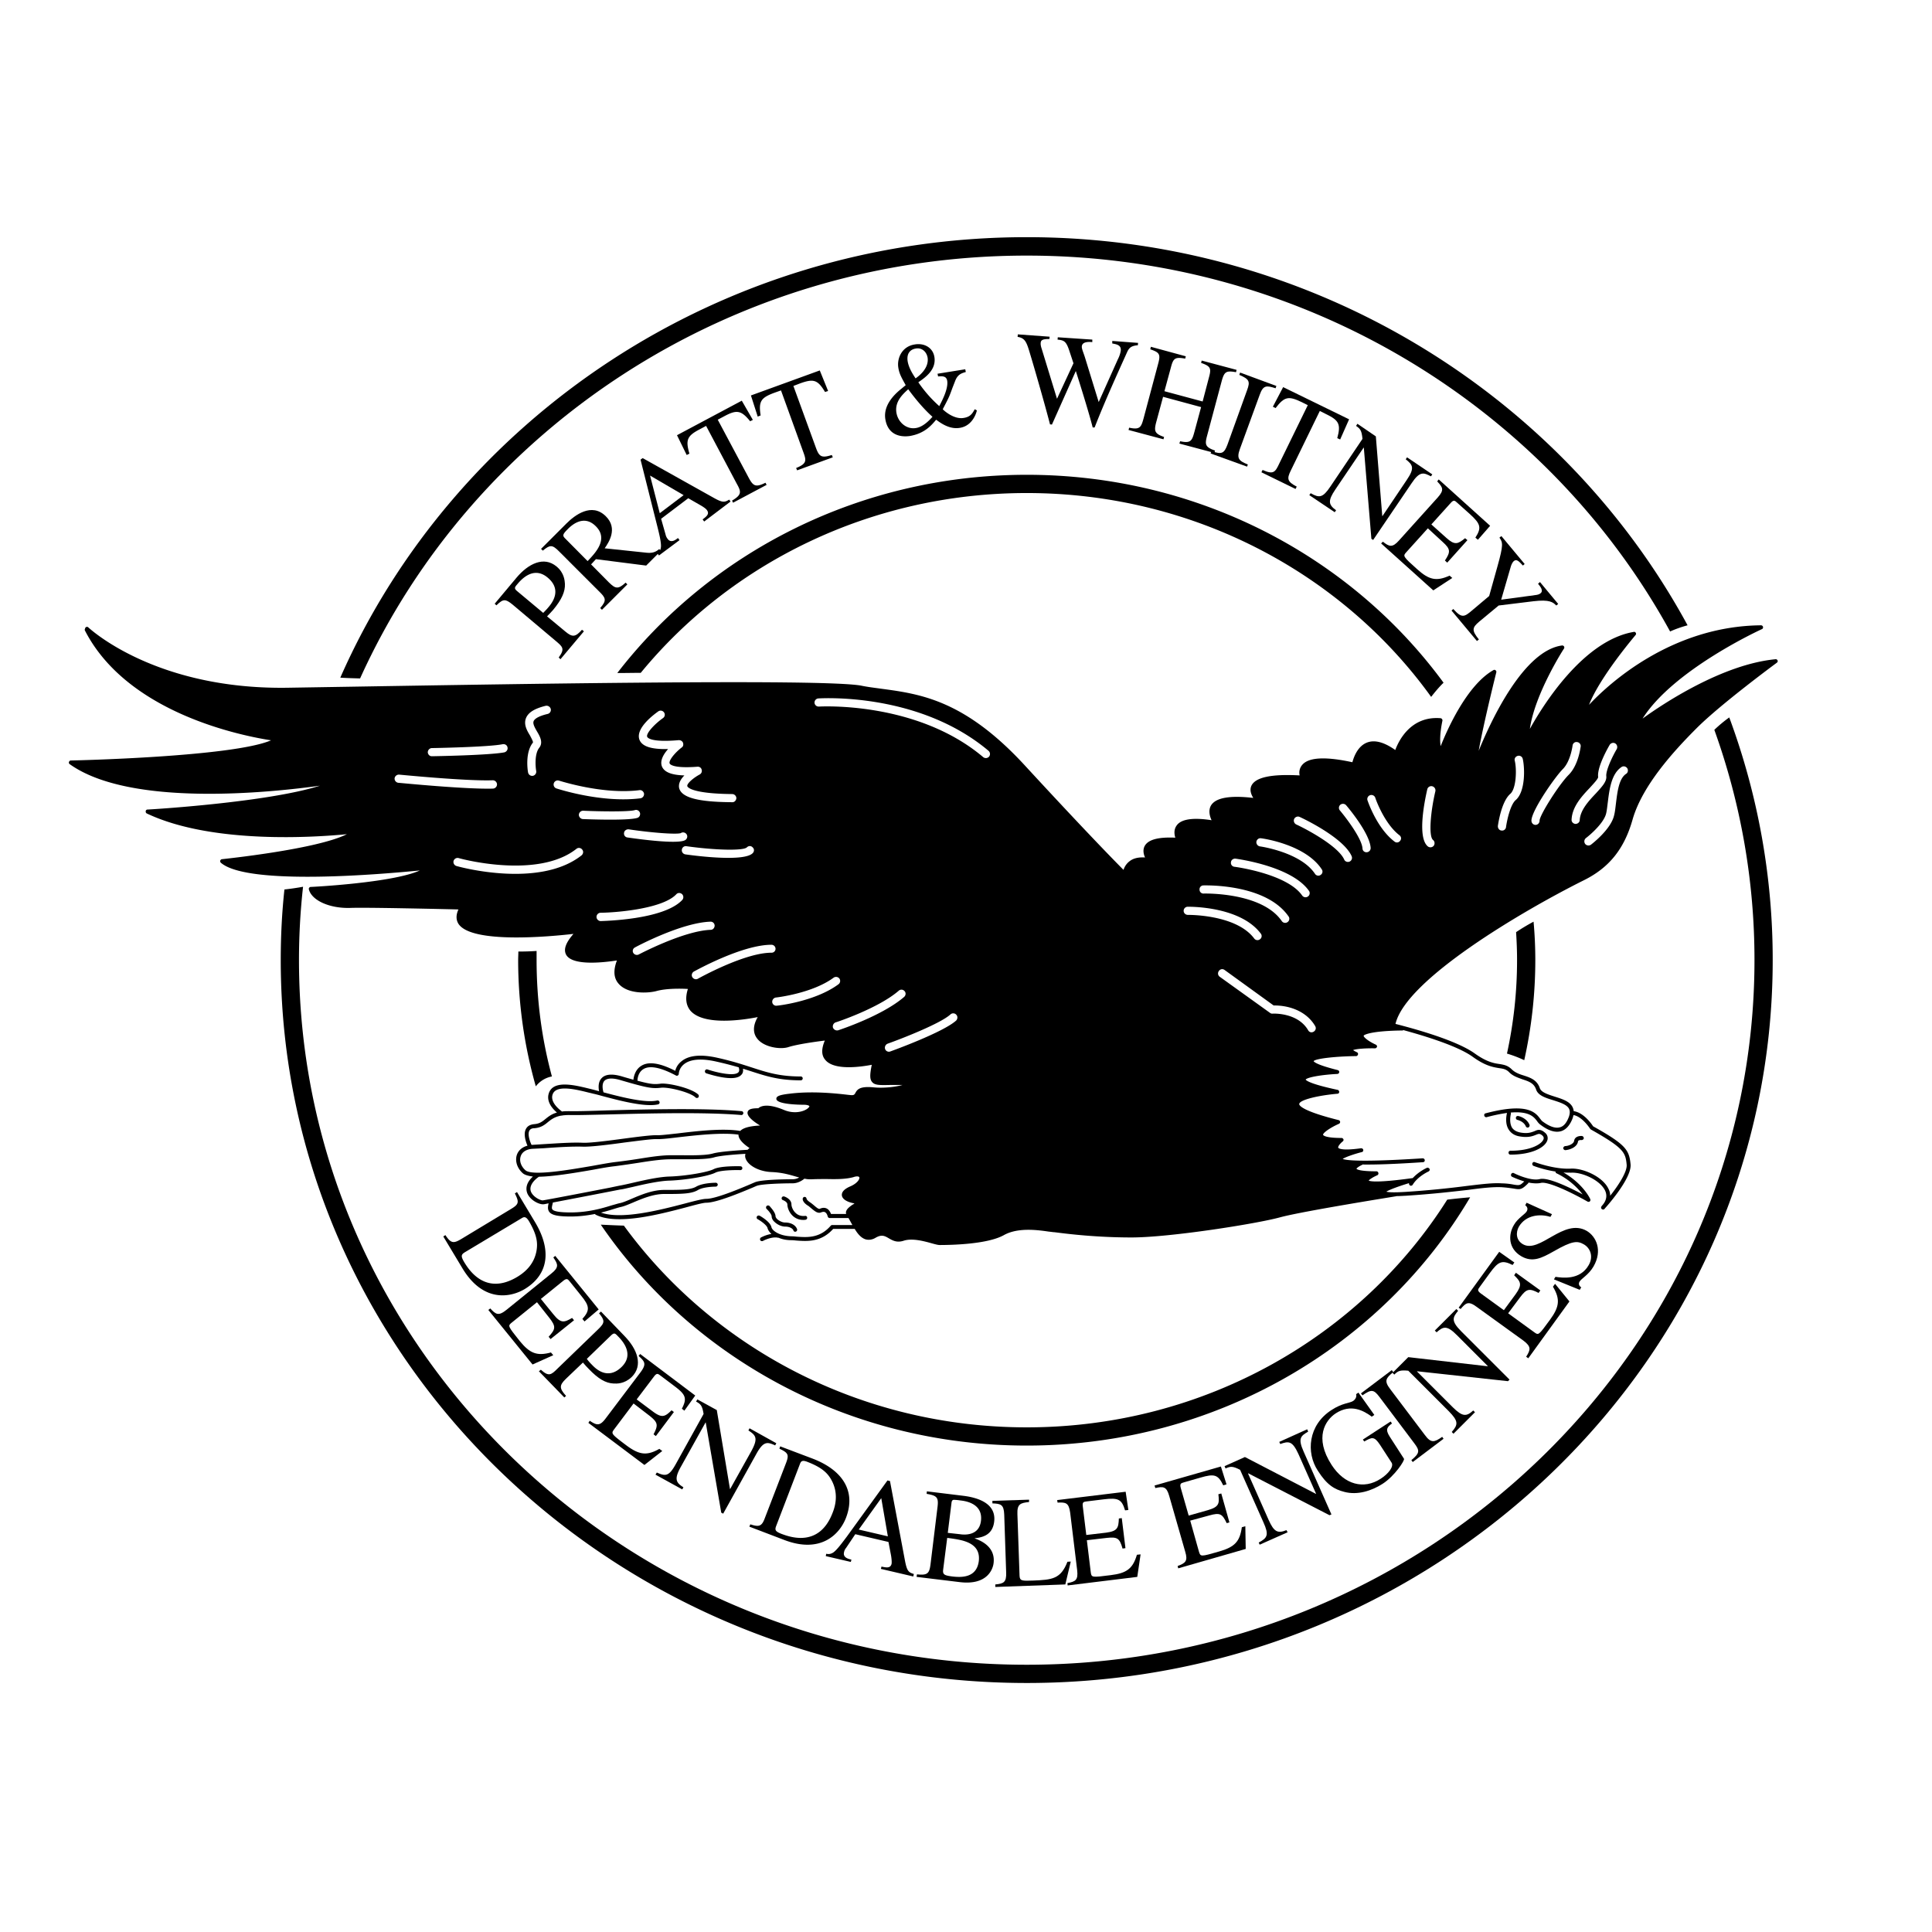 <svg xmlns="http://www.w3.org/2000/svg" width="2500" height="2500" viewBox="0 0 192.756 192.756"><g fill-rule="evenodd" clip-rule="evenodd"><path fill="#fff" d="M0 0h192.756v192.756H0V0z"/><path d="M155.461 60.257l-1.818-2.187-.193.174c.25.29.561.696.25.948-.135.116-.328.155-.482.174l-3.445.464.967-3.328c.059-.194.176-.426.291-.522.271-.232.504 0 .91.445l.174-.155-2.322-2.787-.193.155c.328.483.426.658-.213 2.922l-.812 2.903-1.723 1.452c-.756.639-1.008.793-1.857-.155l-.176.155 2.535 3.038.195-.155c-.736-.91-.678-1.181.037-1.781l1.936-1.606 3.465-.425c1.625-.194 1.955.097 2.283.425l.191-.154zM144.895 57.664l-.271-.232c-1.295.581-2.031.445-3.23-.639-1.451-1.297-1.432-1.316-1.084-1.703l2.148-2.38 1.471 1.354c.793.716.812.987.232 1.858l.23.213 2.014-2.245-.232-.193c-.717.581-1.025.735-1.877-.039l-1.49-1.335 1.936-2.148c.289-.329.406-.232.619-.039l1.297 1.161c1.064.968 1.18 1.355.541 2.342l.252.213 1.219-1.394-5.127-4.625-.156.194c.562.6.736.852.039 1.625l-3.852 4.276c-.656.735-.967.619-1.605.116l-.174.174L143 58.902l1.895-1.238zM142.902 47.331l-2.518-1.703-.135.193c.697.562.93.852.098 2.071l-2.42 3.599-.02-.019-.639-7.934-1.838-1.258-.135.212c.426.291.561.464.639 1.297l-3.193 4.741c-.773 1.161-1.123 1.161-1.975.677l-.135.194 2.535 1.703.135-.193c-.773-.562-.832-.948-.076-2.071l2.824-4.18h.02l.754 9.096.177.115 3.83-5.65c.832-1.258 1.221-1.064 1.936-.697l.136-.193zM129.375 48.549c-.967-.503-.986-.793-.6-1.586l2.902-5.96.619.31c1.277.619 1.51.987 1.123 2.399l.289.136.891-2.013-6.58-3.212-1.025 1.955.271.136c.891-1.161 1.295-1.22 2.594-.6l.619.31-2.846 5.825c-.406.871-.58 1.123-1.664.639l-.117.232 3.406 1.664.118-.235zM120.783 45.241l3.637 1.315.078-.213c-.891-.367-1.143-.58-.793-1.548l1.973-5.399c.35-.987.678-.948 1.588-.658l.078-.232-3.619-1.335-.078.232c.986.426 1.104.639.773 1.529l-1.953 5.418c-.33.871-.543 1.025-1.588.658l-.096.233z"/><path d="M112.596 42.899l3.484.929.059-.232c-.949-.329-1.006-.6-.795-1.432l.697-2.574 3.793 1.026-.658 2.438c-.25.929-.367 1.2-1.432.968l-.078.232 3.484.929.076-.231c-.967-.33-1.025-.601-.812-1.413l1.49-5.573c.252-.891.445-1.006 1.414-.832l.057-.232-3.482-.929-.059.232c.91.329 1.045.503.793 1.413l-.639 2.438-3.812-1.026.658-2.418c.232-.891.426-1.007 1.414-.833l.059-.232-3.484-.948-.059.251c.91.31 1.045.484.793 1.413l-1.451 5.438c-.25.929-.367 1.2-1.451.968l-.059.23zM113.545 34.21l-2.574-.193v.252c.426.077.871.155.852.657-.02.271-.154.658-.289.91l-1.916 4.277-1.395-4.528c-.174-.523-.309-.813-.289-1.026.039-.465.639-.465 1.045-.426v-.251l-3.445-.232-.02.232c.678.078.871.155 1.219 1.258l.367 1.103-1.643 3.542-1.529-4.993c-.059-.174-.117-.387-.098-.581.02-.329.291-.387.871-.387l.02-.232-3.174-.232-.02.251c.736.116.891.503 1.219 1.606.406 1.335 1.49 5.089 2.014 7.121l.193.02 2.381-5.341c.463 1.451 1.334 4.238 1.684 5.631h.193c.947-2.438 2.166-5.128 3.23-7.489.213-.484.445-.658 1.084-.716l.02-.233zM96.303 36.842l-2.767.445.058.271c.465-.039.832-.039.91.445.116.793-.503 1.955-.793 2.516a12.866 12.866 0 0 1-2.09-2.38c.735-.503 1.799-1.258 1.606-2.516-.155-.968-1.045-1.413-1.955-1.258-1.296.193-1.799 1.393-1.645 2.322.097.619.329 1.006.735 1.742l-.445.368c-.774.619-1.8 1.684-1.587 3.019.271 1.684 1.645 1.8 2.438 1.684 1.509-.252 2.187-1.103 2.632-1.625.445.329 1.335.987 2.361.812 1.374-.213 1.702-1.703 1.702-1.742l-.213-.116c-.23.426-.444.774-1.122.871-.948.155-1.936-.716-2.07-.871.638-1.219.638-1.219.967-2.128l.251-.639c.251-.696.619-.813 1.083-.948l-.056-.272zM82.989 45.395c-1.026.329-1.258.155-1.568-.677l-2.264-6.211.658-.252c1.335-.483 1.761-.387 2.497.852l.309-.097-.832-2.051-6.869 2.496.677 2.11.29-.116c-.212-1.413.02-1.762 1.375-2.264l.658-.233 2.206 6.096c.329.89.406 1.2-.696 1.645l.097.232 3.561-1.297-.099-.233zM76.371 48.163c-.968.483-1.22.329-1.645-.445l-3.116-5.844.619-.329c1.258-.678 1.703-.639 2.612.483l.271-.135-1.104-1.916-6.464 3.444.968 1.974.271-.135c-.407-1.393-.213-1.78 1.045-2.438l.619-.33 3.038 5.729c.465.832.562 1.123-.445 1.722l.096.213 3.348-1.78-.113-.213zM72.751 49.846c-.483.31-.716.29-1.606-.213l-7.025-3.929-.213.155 1.684 6.695c.155.62.406 1.606.348 2.051-.039.33-.193.484-.348.62l.155.193 2.051-1.529-.155-.213c-.212.175-.696.542-1.025.097a1.062 1.062 0 0 1-.213-.445l-.445-1.568 2.709-2.051 1.181.678c.174.097.561.329.677.503.291.387-.039.639-.426.929l.155.213 2.632-1.993-.136-.193z"/><path d="M65.766 54.781c-.387.349-.774.406-1.219.368l-4.219-.445c.388-.562 1.354-1.974.116-3.193-1.413-1.413-3.116-.097-3.928.716l-2.535 2.535.174.175c.716-.581.929-.62 1.606.058l3.967 3.967c.696.678.851.91.155 1.703l.174.175 2.535-2.536-.174-.174c-.754.697-1.025.6-1.645 0l-1.8-1.819.483-.522 5.013.639 1.47-1.471-.173-.176zM49.53 60.393c.677-.658.89-.658 1.606-.078l4.296 3.619c.715.6.948.793.31 1.665l.174.174 2.342-2.787-.194-.155c-.658.735-.948.774-1.664.174l-1.819-1.51c.232-.232.387-.406.6-.639.871-1.045 1.219-1.838 1.181-2.612-.02-.291-.058-1.084-.833-1.723-1.277-1.064-2.825-.271-3.986 1.103l-2.187 2.612.174.157zM152.307 119.996l-.135.252c.115.076.328.291.154.6-.154.291-.891.678-1.277 1.355-.6 1.006-.561 2.379.734 3.135 1.104.639 2.014.193 3.213-.484 1.916-1.104 2.4-1.064 3.037-.697.602.35.988 1.182.467 2.07-.871 1.529-2.672 1.258-3.311 1.162l-.154.252 2.574 1.045.154-.252c-.193-.098-.311-.328-.174-.561.193-.33.891-.658 1.393-1.51.93-1.607.271-3-.678-3.561-2.303-1.316-4.682 2.303-6.365 1.334-.697-.406-.717-1.18-.406-1.74.695-1.182 2.109-1.316 3.154-.988l.154-.27-2.534-1.142zM155.15 128.086l-.211.289c.734 1.238.656 1.994-.291 3.291-1.143 1.566-1.143 1.566-1.568 1.258l-2.611-1.896 1.199-1.607c.639-.85.91-.908 1.838-.426l.174-.25-2.438-1.762-.174.252c.658.639.832.928.154 1.877l-1.18 1.605-2.322-1.684c-.35-.271-.271-.387-.098-.619l1.025-1.412c.852-1.162 1.201-1.316 2.266-.795l.174-.25-1.51-1.064-4.045 5.572.193.137c.523-.619.775-.832 1.607-.213l4.662 3.367c.795.6.717.908.271 1.605l.213.154 4.104-5.67-1.432-1.759zM145.301 130.602l-2.148 2.146.176.176c.656-.562 1.006-.756 2.051.309l3.057 3.059-.02.02-7.914-.91-1.566 1.566.174.176c.367-.369.561-.465 1.393-.389l4.045 4.045c.986 1.006.928 1.336.291 2.07l.174.174 2.146-2.146-.174-.174c-.695.637-1.084.619-2.031-.311l-3.58-3.58.02-.02 9.057.988.154-.156-4.818-4.818c-1.084-1.084-.812-1.412-.311-2.051l-.176-.174z"/><path d="M140.947 145.869l3.076-2.322-.135-.193c-.793.561-1.123.639-1.723-.174l-3.463-4.586c-.639-.832-.426-1.104.309-1.703l-.154-.193-3.078 2.322.156.193c.889-.619 1.121-.6 1.703.174l3.463 4.605c.561.736.561.986-.289 1.684l.135.193z"/><path d="M138.74 141.824l-2.766 1.801.135.193c.773-.426.986-.561 1.586.348l1.143 1.762c.252.387-.328 1.123-1.084 1.605-1.684 1.104-3.619.6-4.896-1.373-1.779-2.748-.619-4.471.406-5.148 1.529-.986 2.787-.27 3.6.33l.252-.176-1.586-2.225-.232.154c.115.33-.193.619-.291.678-.348.232-1.084.193-2.168.91-2.322 1.49-2.553 4.238-1.354 6.057.91 1.432 1.664 1.857 2.65 2.109 1.316.348 2.729-.115 3.812-.812 1.201-.773 2.227-2.342 2.129-2.496l-1.412-2.188c-.504-.773-.232-.986.213-1.336l-.137-.193z"/><path d="M130.42 142.6l-2.787 1.258.098.213c.83-.291 1.199-.35 1.818 1.006l1.762 3.967h-.02l-7.084-3.676-2.031.908.098.232c.482-.213.695-.252 1.451.135l2.322 5.227c.58 1.277.406 1.566-.465 2.031l.096.213 2.787-1.238-.115-.213c-.871.348-1.238.193-1.781-1.025l-2.051-4.625.02-.02 8.107 4.18.193-.078-2.766-6.25c-.619-1.373-.271-1.586.443-2.012l-.095-.233zM124.246 152.275l-.348.096c-.193 1.414-.697 1.975-2.264 2.42-1.857.541-1.857.521-2.014.02l-.871-3.098 1.916-.521c1.045-.291 1.277-.174 1.723.773l.271-.076-.812-2.885-.291.078c.115.928.078 1.258-1.045 1.586l-1.916.543-.793-2.768c-.115-.426.039-.465.289-.541l1.686-.484c1.393-.406 1.76-.291 2.264.773l.328-.098-.561-1.779-6.619 1.896.078.252c.793-.174 1.123-.174 1.393.812l1.588 5.535c.289.947.02 1.141-.756 1.432l.059.232 6.734-1.936-.039-2.262zM113.797 155.08l-.367.039c-.406 1.375-1.008 1.84-2.613 2.033-1.916.25-1.916.23-1.992-.291l-.389-3.193 1.994-.232c1.064-.115 1.277.039 1.566 1.064l.291-.039-.367-2.998-.291.037c-.039.93-.115 1.26-1.277 1.414l-1.973.232-.35-2.865c-.057-.426.098-.445.367-.482l1.742-.213c1.432-.176 1.781 0 2.109 1.102l.33-.037-.271-1.82-6.832.832.039.252c.812-.039 1.123 0 1.258 1.006l.697 5.729c.115.986-.154 1.143-.969 1.297l.02.232 6.947-.852.331-2.247z"/><path d="M102.67 149.623l-3.658.117v.252c.832.037 1.141.096 1.18 1.121l.193 5.768c.039.986-.25 1.123-1.082 1.199v.252l6.986-.252.541-2.283-.33.02c-.676 1.723-1.508 1.799-3.443 1.877-1.084.039-1.316.039-1.336-.484l-.213-6.133c-.039-1.027.291-1.123 1.162-1.221v-.233z"/><path d="M92.452 149.043c1.045.174 1.2.367 1.084 1.316l-.697 5.709c-.116.908-.291 1.121-1.354 1.006l-.038.252 4.295.521c2.845.35 3.329-1.393 3.386-1.877.176-1.354-.793-2.109-1.877-2.477v-.02c.602-.078 1.762-.213 1.936-1.645.252-1.994-1.973-2.457-3.096-2.594l-3.619-.443-.02.252zM91.174 157.035c-.561-.154-.696-.348-.89-1.354l-1.49-7.916-.251-.059-4.063 5.613c-.368.484-.968 1.316-1.335 1.566-.29.193-.503.176-.716.137l-.039.232 2.497.58.058-.232c-.271-.059-.87-.193-.735-.736a.94.94 0 0 1 .213-.443l.91-1.355 3.309.773.252 1.316c.039.213.097.658.058.871-.117.465-.542.367-1.006.271l-.059.23 3.232.756.055-.25zM74.764 152.314l3.444 1.314c3.697 1.434 5.574-.58 6.193-2.186 1.045-2.709-.387-4.781-3.29-5.902l-3.271-1.238-.078.232c.89.426.987.6.639 1.49l-2.071 5.379c-.31.852-.542.986-1.47.678l-.096.233zM77.454 143.992l-2.67-1.49-.116.213c.735.484 1.006.756.29 2.07l-2.109 3.773h-.02l-1.315-7.875-1.935-1.064-.136.213c.464.252.62.406.754 1.238l-2.767 4.992c-.678 1.221-1.006 1.258-1.896.852l-.136.213 2.671 1.471.116-.213c-.793-.482-.91-.871-.251-2.051l2.458-4.412h.02l1.548 8.998.193.098 3.309-5.961c.735-1.336 1.123-1.18 1.876-.852l.116-.213zM66.075 144.766l-.291-.213c-1.238.697-1.993.621-3.29-.348-1.548-1.162-1.529-1.18-1.219-1.605l1.936-2.574 1.587 1.219c.852.678.89.93.406 1.857l.232.174 1.799-2.398-.232-.174c-.658.639-.948.812-1.876.115l-1.606-1.199 1.741-2.303c.271-.35.388-.252.601-.098l1.412 1.064c1.142.852 1.297 1.219.755 2.264l.252.195 1.083-1.51-5.497-4.143-.154.193c.619.562.812.795.193 1.627l-3.464 4.586c-.6.812-.909.717-1.606.252l-.135.213 5.593 4.199 1.78-1.393z"/><path d="M59.767 131.027c.6.734.581.947-.078 1.586l-4.044 3.91c-.658.656-.891.852-1.684.135l-.194.154 2.536 2.613.174-.154c-.678-.756-.697-1.047-.02-1.703l1.703-1.627c.193.232.367.426.58.639.948.988 1.684 1.414 2.458 1.451.309.02 1.084.059 1.819-.639 1.181-1.16.561-2.785-.696-4.082l-2.361-2.457-.193.174zM55.2 135.207l-.232-.271c-1.374.369-2.09.117-3.115-1.143-1.2-1.508-1.2-1.508-.794-1.838l2.516-2.031 1.239 1.566c.657.852.638 1.104-.078 1.879l.194.23 2.341-1.877-.193-.232c-.793.465-1.122.562-1.857-.348l-1.258-1.549 2.245-1.818c.348-.271.445-.154.62.059l1.103 1.373c.909 1.104.948 1.51.174 2.381l.213.252 1.413-1.199-4.335-5.342-.193.154c.464.678.6.969-.194 1.605l-4.47 3.619c-.793.639-1.064.484-1.625-.135l-.193.154 4.412 5.439 2.067-.928z"/><path d="M44.227 123.363l1.897 3.154c2.032 3.406 4.74 2.98 6.231 2.09 2.477-1.51 2.632-4.006 1.025-6.676l-1.8-3-.213.135c.445.891.407 1.084-.406 1.568l-4.935 2.98c-.774.465-1.045.445-1.587-.387l-.212.136zM53.458 108.385a46.06 46.06 0 0 1-1.761-12.598c0-.29.02-.561.02-.851.639 0 1.277-.02 1.819-.059v.91c0 4.006.523 7.895 1.529 11.611a2.641 2.641 0 0 0-1.607.987zM146.676 119.455c-8.709 14.766-25.293 24.77-44.238 24.77-17.746 0-33.441-8.785-42.497-22.041.793.037 1.586.076 2.303.096 8.844 12.135 23.57 20.127 40.194 20.127 17.764 0 33.383-9.135 41.953-22.719a60.718 60.718 0 0 1 2.285-.233zM153.004 91.956c.115 1.258.174 2.555.174 3.832 0 3.426-.387 6.773-1.104 9.986a12.182 12.182 0 0 0-1.723-.658 43.737 43.737 0 0 0 1.006-9.328c0-.948-.037-1.858-.096-2.787a20.41 20.41 0 0 1 1.743-1.045zM102.438 47.37c17.164 0 32.395 8.205 41.586 20.745-.465.445-.889.968-1.238 1.413-8.824-12.269-23.629-20.338-40.348-20.338-15.598 0-29.55 7.024-38.51 17.939-.716 0-1.51.019-2.342.019 9.25-11.981 24.131-19.778 40.852-19.778z"/><path d="M172.529 71.578a69.505 69.505 0 0 1 4.334 24.209c0 39.729-33.439 72.125-74.426 72.125S28.01 135.516 28.01 95.787c0-2.361.116-4.722.368-7.044a26.06 26.06 0 0 0 1.858-.271 65.648 65.648 0 0 0-.406 7.315c0 38.723 32.627 70.305 72.608 70.305 39.98 0 72.607-31.582 72.607-70.305a67.656 67.656 0 0 0-4.006-22.97 13.376 13.376 0 0 1 1.49-1.239zM102.438 23.663c28.562 0 53.449 15.733 65.932 38.723-.639.174-1.238.387-1.742.619-12.211-22.274-36.42-37.504-64.189-37.504-29.667 0-55.288 17.378-66.513 42.187-.696-.02-1.374-.039-1.974-.078 11.359-25.795 37.813-43.947 68.486-43.947z"/><path d="M177.348 65.889c-.039-.077-.117-.135-.213-.116-5.283.503-11.205 4.431-13.256 5.921 3.096-4.896 11.805-8.882 11.9-8.921.098-.039.137-.135.117-.232a.21.21 0 0 0-.193-.154c-8.998.077-15.268 5.902-17.166 7.934 1.104-2.825 4.607-6.909 4.645-6.967a.175.175 0 0 0 .02-.213c-.039-.077-.115-.116-.193-.097-5.051.852-9.076 7.334-10.373 9.676.484-3.483 3.367-7.973 3.406-8.011.039-.078.039-.155 0-.213a.213.213 0 0 0-.193-.097c-3.812.504-7.043 7.374-8.32 10.508.502-2.806 1.74-7.76 1.76-7.837a.186.186 0 0 0-.076-.194.176.176 0 0 0-.213-.019c-2.672 1.509-4.645 6.018-5.264 7.585-.176-1.006.174-2.516.174-2.534a.22.22 0 0 0-.174-.252c-3.02-.252-4.219 2.322-4.529 3.173-1.121-.793-2.07-1.045-2.844-.735-.949.387-1.316 1.509-1.434 1.954-2.67-.581-4.373-.503-5.012.271a1.192 1.192 0 0 0-.25 1.044c-2.846-.155-4.434.193-4.82 1.045-.193.445 0 .891.193 1.2-2.34-.271-3.754-.019-4.219.755-.289.503-.115 1.104.059 1.471-1.838-.29-3.037-.116-3.482.522-.311.426-.232.91-.137 1.219-1.703-.077-2.709.193-3.057.833-.213.406-.098.851.039 1.142-.6-.039-1.123.058-1.51.348a1.727 1.727 0 0 0-.639.89c-.871-.871-4.045-4.122-9.908-10.488-5.999-6.483-10.392-7.063-14.262-7.586-.697-.097-1.374-.174-2.013-.31-3.812-.697-34.736-.155-51.34.116l-5.961.097c-13.236.174-19.719-5.96-19.796-6.018a.186.186 0 0 0-.271 0 .205.205 0 0 0-.059.135.174.174 0 0 0 0 .193c4.277 8.302 15.811 10.508 18.559 10.934-3.851 1.664-19.816 2.013-19.971 2.013-.097 0-.155.058-.194.154a.193.193 0 0 0 .078.213c6.038 4.315 20.087 2.826 24.964 2.148-5.283 1.684-17.068 2.38-17.204 2.38-.097 0-.174.078-.174.155-.02.097.02.193.097.232 6.56 3.116 16.991 2.361 19.971 2.071-3.039 1.528-12.366 2.477-12.462 2.496-.078 0-.136.058-.175.136a.218.218 0 0 0 .059.213c2.67 2.341 16.313 1.122 19.855.774-2.709 1.238-10.798 1.645-10.894 1.645-.117 0-.214.135-.175.251.29 1.104 2.089 1.916 4.18 1.839 1.664-.058 9.114.116 10.74.155-.251.542-.251 1.025 0 1.431 1.316 2.033 9.308 1.258 11.476 1.007-.774.89-1.006 1.548-.735 2.071.638 1.18 3.928.754 5.07.58-.368.967-.329 1.743.155 2.303.909 1.084 2.961.967 3.773.754 1.026-.289 2.555-.252 3.154-.213-.29.91-.193 1.646.271 2.188 1.354 1.51 5.321.891 6.695.619-.58 1.006-.387 1.703-.077 2.109.639.891 2.303 1.143 3.115.891.891-.291 2.845-.562 3.658-.658-.348.812-.348 1.451.02 1.896.89 1.16 3.735.697 4.664.521-.193.949-.213 1.414.02 1.703.271.35.793.33 1.761.311H90.035c-.6.174-1.819.348-2.922.232-1.297-.117-1.587.193-1.78.58-.097.154-.136.232-.503.193l-.194-.02c-1.161-.135-3.561-.406-5.863-.115-1.006.115-1.335.252-1.316.521.039.543 2.264.58 2.709.58.425 0 .561.098.58.137.02.02 0 .076-.097.174-.348.348-1.354.658-2.419.213-1.722-.717-2.361-.367-2.573-.174-.465 0-.987.039-1.065.367-.116.406.561.949 1.238 1.355-1.044.057-1.683.232-1.974.541-1.741-.291-4.374.02-6.29.252-.909.096-1.683.193-2.012.174-.503-.02-1.761.135-3.212.328-1.587.215-3.367.445-4.142.428-1.103-.059-2.612.057-3.947.135 0 0-1.161.076-1.22.076-.154-.309-.425-1.064-.212-1.432.097-.154.251-.232.503-.232.658-.057 1.006-.328 1.354-.619.31-.25.658-.521 1.315-.639.039 0 .097 0 .136-.02.193-.018.387-.039.639-.039.716.021 2.109-.018 3.89-.057 3.832-.098 9.618-.252 13.295.057.097.021.193-.076.213-.174 0-.115-.078-.211-.193-.211-3.696-.33-9.502-.176-13.334-.078-1.761.059-3.154.096-3.87.078-.251 0-.483 0-.697.037-.291-.213-1.296-1.006-.89-1.818.445-.852 2.36-.367 3.522-.078.174.039.329.078.484.117.193.039.483.115.832.213 1.606.426 4.296 1.16 5.632.852.116-.02.174-.137.154-.232-.039-.117-.135-.174-.232-.156-1.238.291-3.89-.424-5.36-.812-.02-.057-.251-.793.097-1.16.271-.271.851-.291 1.664-.039 2.767.812 3.135.832 4.025.734.832-.057 2.903.484 3.386.969a.21.21 0 0 0 .291 0 .233.233 0 0 0 0-.271c-.62-.619-2.865-1.16-3.716-1.104-.62.078-.929.098-2.361-.289 0-.213.077-.852.6-1.162.638-.387 1.741-.154 3.232.639a.174.174 0 0 0 .193 0c.058-.039.097-.096.097-.154 0-.039.019-.58.542-.986.619-.484 1.703-.58 3.173-.252.871.193 1.606.387 2.264.58.116.348 0 .465-.039.504-.406.406-2.089.039-3.077-.291-.096-.039-.213.02-.251.135-.019.098.02.213.136.252.271.078 2.767.91 3.464.174.174-.154.232-.367.193-.637 1.993.619 3.251 1.16 5.767 1.16a.193.193 0 1 0 0-.386c-3.406 0-4.509-1.027-8.379-1.877-1.606-.35-2.787-.232-3.503.348-.406.309-.58.697-.639.967-1.509-.773-2.651-.967-3.386-.502-.6.367-.755 1.045-.793 1.393-.31-.096-.678-.193-1.123-.328-.968-.291-1.664-.232-2.032.154-.387.387-.329.986-.271 1.316-.368-.098-.639-.174-.967-.252-1.355-.328-3.387-.852-3.968.271-.445.908.252 1.703.735 2.109-.542.154-.851.406-1.142.639-.329.271-.6.482-1.142.521-.368.039-.639.174-.793.445-.31.523-.02 1.336.136 1.703-.523.135-.91.465-1.064.93-.194.619.039 1.334.619 1.838.193.154.542.252.987.309-.716.658-.716 1.258-.561 1.666.291.715 1.219 1.141 1.606 1.102.078 0 .252-.039.522-.096-.077.328-.116.619.078.871.251.309.851.445 2.128.445.909 0 1.722-.117 2.418-.252.02.02.039.059.078.076 2.129 1.064 6.27-.018 8.999-.734.929-.252 1.722-.465 2.032-.465 1.025 0 3.464-1.025 4.625-1.51.174-.076.31-.135.406-.174.503-.193 2.555-.252 3.561-.252.581 0 1.007-.309 1.2-.465.251.059.522.078.812.059.464-.02.929-.02 1.451-.02.91.02 1.877.02 2.632-.193.329-.115.542-.078.581.02.058.154-.174.58-.871.891-.6.252-.91.561-.871.91.039.367.484.656 1.2.793.02 0 .039.02.058.02-.058.037-.135.096-.194.115-.29.213-.6.426-.658.736 0 .057 0 .115.019.193h-1.509c-.097-.252-.232-.445-.425-.543-.194-.096-.426-.096-.678.02-.117.059-.29-.076-.542-.289-.116-.098-.251-.213-.387-.311-.367-.232-.406-.387-.406-.387v.02c0-.117-.078-.213-.193-.213-.116 0-.194.096-.194.213 0 .059.019.367.581.695l.348.291c.291.232.6.504.948.328.136-.037.271-.057.349 0 .116.059.212.195.271.428a.21.21 0 0 0 .193.154h1.877c.135.232.271.482.387.695h-1.993a.219.219 0 0 0-.155.059c-1.084 1.258-2.322 1.182-3.406 1.104a5.655 5.655 0 0 0-.562-.039c-1.141-.039-1.857-.541-1.954-.891-.097-.541-1.064-1.102-1.18-1.16-.097-.039-.213-.02-.271.078-.058.096-.02.23.077.27.387.213.948.639.987.91.058.193.193.387.387.561-.542.078-1.006.33-1.045.35-.097.057-.116.174-.077.27.058.098.174.117.271.078.02-.02.833-.445 1.471-.33.02.02.039.02.059 0 .367.156.793.252 1.258.252.174 0 .367.02.562.039 1.083.078 2.457.174 3.657-1.162h2.148c.291.484.639.91 1.104 1.047.31.076.638.037.967-.156.62-.367.929-.193 1.355.059.367.213.793.445 1.451.232.871-.291 2.109.059 2.864.271.349.096.581.154.736.154 1.083 0 4.742-.059 6.404-.986 1.414-.795 3.426-.504 4.49-.35.232.02.426.059.562.059l.309.039c1.064.135 3.91.484 7.373.484 3.852 0 12.541-1.375 14.844-2.014 2.303-.619 11.436-2.07 11.514-2.09.02 0 .039 0 .059-.02.27 0 .58-.02.967-.039 2.709-.174 4.625-.406 6.174-.58 1.451-.193 2.496-.309 3.367-.271.561.039.928.098 1.199.137.658.115.812.115 1.451-.523.02-.02.02-.057.039-.076.426.076.852.115 1.219.037.717-.193 3.174 1.008 4.664 1.859.078.037.174.037.232-.02a.204.204 0 0 0 .039-.232c-.02-.059-.717-1.529-2.672-2.652.252.02.523.02.775.02 1.121-.057 2.902.756 3.387 1.801.232.521.115 1.045-.35 1.527v.02a.19.19 0 0 0 0 .271.21.21 0 0 0 .291 0v-.02c.115-.115 2.729-3.02 2.594-4.432-.137-1.451-.484-1.973-3.736-3.793-.154-.232-.928-1.354-1.914-1.508h-.02a1.276 1.276 0 0 0-.117-.408c-.289-.58-1.045-.812-1.779-1.045-.658-.213-1.355-.426-1.49-.852-.271-.812-.949-1.045-1.607-1.258-.445-.135-.852-.289-1.18-.6-.406-.406-.773-.465-1.219-.541-.562-.078-1.277-.193-2.496-1.064-2.033-1.451-6.871-2.672-7.896-2.941 1.045-4.432 12.656-11.263 18.732-14.301 2.574-1.258 4.104-3.154 4.936-6.135.986-3.386 4.121-6.812 6.385-9.076 2.4-2.4 7.936-6.483 7.992-6.521.075-.059.114-.136.075-.233z"/><path d="M51.948 115.371c.136-.445.581-.717 1.181-.754l1.142-.059c1.316-.098 2.826-.193 3.909-.154.813.018 2.536-.195 4.2-.426 1.393-.174 2.689-.35 3.154-.33.367.02 1.122-.059 2.07-.174 1.857-.213 4.393-.504 6.076-.271-.02.523.678 1.064 1.104 1.336a1.784 1.784 0 0 0-.194.174c-.232.02-2.612.137-3.444.367-.658.195-1.955.195-3.309.176h-.833c-1.044 0-2.109.174-3.329.367a56.52 56.52 0 0 1-2.399.328c-.58.078-1.315.213-2.167.367-2.38.408-5.96 1.027-6.677.447-.445-.388-.638-.929-.484-1.394z" fill="#fff"/><path d="M79.06 117.654c-.503 0-3.038.02-3.715.291a12.29 12.29 0 0 0-.407.174c-1.045.445-3.521 1.49-4.47 1.49-.349 0-1.103.193-2.129.465-2.38.619-6.29 1.645-8.379.908.871-.213 1.547-.463 1.973-.561.31-.059.716-.232 1.181-.426.909-.387 2.051-.871 3.135-.871 1.722 0 2.747 0 3.406-.406.581-.328 1.742-.328 1.761-.328.097 0 .193-.098.193-.193a.193.193 0 0 0-.193-.193c-.058 0-1.278 0-1.955.387-.561.328-1.567.328-3.212.328-1.161 0-2.342.504-3.29.91-.445.193-.832.348-1.103.406-.212.039-.484.135-.793.213-.929.291-2.361.717-4.122.717-1.064 0-1.665-.098-1.819-.291-.098-.098-.059-.291.019-.6l.019-.098c4.258-.812 6.715-1.297 6.715-1.297.251-.02.677-.135 1.219-.25 1.142-.271 2.689-.621 3.754-.641 1.51-.057 3.812-.426 4.528-.793.503-.252 1.974-.27 2.477-.252.117 0 .212-.076.212-.191a.194.194 0 0 0-.193-.195c-.078 0-1.974-.059-2.67.291-.6.309-2.767.678-4.354.734-1.103.021-2.689.389-3.851.658-.503.117-.949.213-1.181.252-.02 0-.929.193-.929.193-1.877.367-6.309 1.219-6.734 1.277-.193.02-.948-.309-1.181-.871-.213-.58.291-1.141.793-1.488 1.297-.021 3.193-.311 5.4-.697.832-.154 1.586-.291 2.147-.35.89-.115 1.665-.232 2.419-.348 1.219-.193 2.264-.348 3.27-.348h.833c1.393 0 2.709.02 3.425-.193.658-.193 2.438-.311 3.116-.35a.74.74 0 0 0-.02.35c.174.773 1.335 1.432 2.67 1.471 1.22.057 1.994.348 2.71.541a1.376 1.376 0 0 1-.675.175z" fill="#fff"/><path d="M78.131 119.744s.426.156.426.426c0 .311.174.812.562 1.162.329.289.754.426 1.238.367.116-.02.193-.117.174-.213 0-.115-.097-.193-.213-.174-.368.039-.696-.059-.929-.291-.31-.27-.426-.678-.426-.852 0-.561-.697-.793-.716-.793a.193.193 0 0 0-.251.115c-.039.118.019.214.135.253zM77.376 121.352c0-.387-.503-.91-.6-1.027a.214.214 0 0 0-.291 0 .212.212 0 0 0 0 .291c.213.193.503.562.503.736 0 .213.135.424.271.541.29.291.716.484 1.083.484.445 0 .735.193.813.367.019.115.135.174.251.135.097-.037.154-.154.116-.25-.136-.389-.601-.658-1.181-.658-.31 0-.619-.176-.813-.35-.112-.115-.152-.23-.152-.269z"/><path d="M49.181 78.68a.425.425 0 0 0 .406-.426.426.426 0 0 0-.426-.406c-2.67.097-9.27-.562-9.327-.562a.43.43 0 0 0-.465.368.423.423 0 0 0 .368.445c.291.02 6.716.659 9.444.581zM55.509 78.661c.194.058 4.509 1.47 8.379.987a.429.429 0 0 0 .368-.465c-.039-.213-.232-.387-.465-.348-3.677.465-7.973-.948-8.012-.948a.409.409 0 1 0-.27.774zM63.579 81.602c.213-.058.329-.29.271-.503-.078-.232-.31-.348-.523-.271-.6.174-3.464.135-5.147.058a.426.426 0 0 0-.426.406c0 .213.174.407.387.426.464.02 4.509.175 5.438-.116zM62.263 83.092a.39.39 0 0 0 .348.464c1.877.271 5.128.658 5.767.252.194-.136.251-.387.116-.581a.421.421 0 0 0-.561-.116h.02c-.407.174-3.038-.039-5.226-.368-.232-.018-.444.136-.464.349zM68.494 84.428a.39.39 0 0 0-.464.348c-.039.213.116.426.348.465 1.355.193 5.864.735 6.715-.116.174-.174.174-.426 0-.581-.155-.174-.406-.174-.581 0-.347.348-3.095.29-6.018-.116zM68.049 89.208c-.174-.155-.426-.155-.581.02-1.355 1.432-5.902 1.819-7.547 1.838a.413.413 0 0 0-.406.426c0 .212.193.406.426.406.251-.02 6.27-.116 8.128-2.109a.42.42 0 0 0-.02-.581zM57.522 84.679c-3.89 3.097-11.689.968-11.766.929a.42.42 0 0 0-.504.291.42.42 0 0 0 .291.503c.328.097 8.263 2.264 12.481-1.064.174-.155.213-.406.058-.581a.4.4 0 0 0-.56-.078zM66.656 74.733c-.445.503-.832 1.142-.62 1.722.232.581.949.871 2.246.91-.349.348-.619.793-.523 1.258.232.948 1.858 1.394 5.283 1.413.232.02.406-.174.425-.406a.421.421 0 0 0-.406-.406c-4.257-.039-4.489-.755-4.489-.794-.059-.251.619-.832 1.238-1.16a.406.406 0 0 0 .193-.484c-.039-.193-.232-.31-.425-.29-2.497.193-2.748-.271-2.768-.329-.116-.29.542-1.084 1.2-1.587.155-.097.194-.29.136-.464-.058-.174-.232-.271-.425-.271-2.865.252-3.136-.271-3.155-.348-.116-.329.735-1.258 1.587-1.858a.4.4 0 0 0 .097-.562.41.41 0 0 0-.581-.097c-.542.387-2.264 1.703-1.877 2.806.251.675 1.142.985 2.864.947zM53.167 74.094c-.793.986-.522 2.767-.483 2.961a.418.418 0 0 0 .483.348.419.419 0 0 0 .329-.484c-.077-.445-.174-1.722.31-2.322.406-.523.058-1.142-.232-1.625-.213-.368-.445-.774-.33-1.026.059-.155.33-.464 1.394-.716a.415.415 0 0 0 .31-.502.438.438 0 0 0-.503-.31c-1.104.271-1.723.658-1.955 1.2-.271.639.078 1.258.387 1.761.117.231.349.637.29.715zM43.105 75.449c.231 0 5.728-.097 7.218-.387.213-.058.368-.271.31-.503-.039-.213-.251-.348-.483-.309-1.394.29-7.006.386-7.063.386-.213 0-.407.194-.407.426.018.212.193.406.425.387zM71.3 92.343a.398.398 0 0 0-.426-.387c-2.884.097-7.334 2.458-7.528 2.574a.388.388 0 0 0-.174.522.421.421 0 0 0 .562.174c.039-.02 4.47-2.361 7.179-2.458.213.001.387-.193.387-.425zM77.376 94.665a.408.408 0 0 0-.406-.406c-2.941 0-7.547 2.573-7.741 2.671-.193.115-.271.367-.155.561s.368.271.561.154c.04-.02 4.625-2.593 7.334-2.593a.393.393 0 0 0 .407-.387zM83.646 98.207a.413.413 0 0 0 .097-.582.424.424 0 0 0-.581-.076c-2.128 1.566-5.708 1.973-5.747 1.973a.428.428 0 0 0-.368.465c.019.213.232.387.445.35.156-.001 3.852-.429 6.154-2.13zM90.246 98.883a.404.404 0 0 0-.581-.037c-2.032 1.76-6.25 3.154-6.29 3.154a.436.436 0 0 0-.271.521c.077.213.31.328.522.271.174-.059 4.412-1.451 6.58-3.33.175-.153.195-.423.04-.579zM94.832 101.205c-.987.91-4.857 2.42-6.27 2.922a.433.433 0 0 0-.252.543.4.4 0 0 0 .522.232c.213-.078 5.245-1.896 6.56-3.078.155-.154.175-.426.02-.58a.404.404 0 0 0-.58-.039zM81.653 69.682a.413.413 0 0 0-.387.444c.02.213.213.387.445.368.097 0 9.734-.581 16.39 5.051a.426.426 0 0 0 .582-.059.424.424 0 0 0-.059-.58c-6.927-5.824-16.564-5.243-16.971-5.224zM122.176 96.773c-.445-.309-.91.35-.484.678l5.014 3.6a.346.346 0 0 0 .27.078c.02 0 2.496-.137 3.541 1.664.271.465.969.039.697-.426-.852-1.451-2.535-2.07-4.141-2.051l-4.897-3.543zM125.137 93.64a.402.402 0 0 0 .561.077.391.391 0 0 0 .098-.562c-2.051-2.748-7.084-2.689-7.297-2.689a.41.41 0 0 0-.406.406c0 .232.195.407.426.407.038-.001 4.819-.059 6.618 2.361zM120.105 89.149c.059 0 5.785-.155 7.779 2.748a.409.409 0 0 0 .58.097c.174-.116.232-.387.096-.561-2.264-3.271-8.242-3.096-8.494-3.096a.387.387 0 0 0-.387.426.386.386 0 0 0 .426.386zM123.162 86.479c.059 0 5.246.697 6.754 2.864a.409.409 0 0 0 .58.097c.176-.117.232-.388.098-.562-1.723-2.458-7.102-3.174-7.334-3.212-.213-.02-.426.135-.445.348a.39.39 0 0 0 .347.465zM125.814 83.635c-.213-.039-.426.116-.465.348a.426.426 0 0 0 .367.464c.039 0 4.045.581 5.477 2.729.117.193.387.251.562.116a.388.388 0 0 0 .115-.561c-1.624-2.477-5.862-3.077-6.056-3.096zM134.852 85.415c-.832-1.877-4.992-3.832-5.186-3.909-.195-.097-.445 0-.543.193a.426.426 0 0 0 .213.561c1.123.522 4.18 2.167 4.779 3.503.078.193.33.29.543.193.194-.096.289-.329.194-.541zM133.729 80.287a.404.404 0 0 0-.039.58c.602.716 2.168 2.768 2.246 3.774 0 .232.193.406.426.387a.414.414 0 0 0 .387-.445c-.098-1.451-2.207-3.967-2.439-4.238a.423.423 0 0 0-.581-.058zM137.213 79.59a.412.412 0 0 0-.523-.252.412.412 0 0 0-.252.523c.039.097.93 2.767 2.691 4.103a.385.385 0 0 0 .561-.077c.154-.174.115-.426-.078-.562-1.528-1.181-2.399-3.697-2.399-3.735zM142.902 78.448a.408.408 0 0 0-.504.31c-.252 1.103-1.025 4.799.059 5.689a.423.423 0 0 0 .58-.058c.135-.175.115-.445-.059-.581-.465-.368-.252-2.826.232-4.876a.425.425 0 0 0-.308-.484zM151.436 75.41c-.232.058-.367.271-.309.484.213.852.154 2.787-.445 3.309-.891.774-1.201 2.961-1.238 3.193-.02.232.135.445.348.464a.391.391 0 0 0 .465-.349c.115-.812.463-2.264.967-2.69.986-.852.91-3.251.697-4.122a.401.401 0 0 0-.485-.289zM157.338 74.036c-.232-.039-.426.136-.445.367 0 0-.193 1.529-.947 2.304-.814.813-3.154 4.18-3.154 5.167 0 .232.174.425.406.425s.406-.193.406-.425c0-.542 1.955-3.638 2.922-4.587.967-.986 1.16-2.729 1.18-2.806a.4.4 0 0 0-.368-.445zM160.26 77.442c-.059-.562.6-1.955 1.045-2.709.098-.194.039-.445-.154-.562s-.445-.039-.561.155c-.213.368-1.26 2.225-1.143 3.193.02.173-.504.716-.832 1.083-.793.833-1.762 1.877-1.818 3.174-.02.213.154.406.387.426.232 0 .426-.175.426-.388.057-1.006.91-1.916 1.605-2.651.599-.657 1.103-1.179 1.045-1.721zM161.305 74.733h-.02.02zM161.77 76.533c-1.006.677-1.199 2.225-1.355 3.483-.057.425-.096.851-.174 1.161-.232.929-1.527 2.071-2.012 2.438a.426.426 0 0 0-.078.581.424.424 0 0 0 .582.077c.076-.059 1.973-1.509 2.301-2.903.098-.368.137-.793.195-1.258.135-1.083.289-2.438 1.006-2.903.193-.116.232-.387.115-.561-.135-.193-.387-.251-.58-.115zM149.559 106.566c.406.059.697.096 1.006.406.367.387.871.541 1.336.715.6.195 1.141.369 1.354 1.008.195.619.988.852 1.742 1.084.658.213 1.336.426 1.549.852.096.213.096.463-.02.793-.213.58-.504.947-.891 1.045-.465.135-1.064-.078-1.779-.619-.059-.059-.117-.137-.193-.232-.465-.619-1.258-1.645-5.439-.543a.173.173 0 0 0-.135.232c.02.117.135.174.232.154a17.214 17.214 0 0 1 2.031-.424c-.02.115-.252 1.006.174 1.664.232.367.602.6 1.084.676.871.156 1.336-.037 1.627-.154.289-.115.387-.154.656.078.117.115.156.232.098.367-.154.445-1.199 1.143-3.289 1.143-.117 0-.195.076-.195.193 0 .115.078.193.195.193 2.166 0 3.406-.717 3.656-1.375a.687.687 0 0 0-.213-.812c-.465-.406-.754-.289-1.045-.154-.309.115-.658.271-1.412.135-.387-.076-.658-.232-.832-.482-.33-.562-.117-1.355-.117-1.375.02-.039 0-.096-.02-.135 1.859-.154 2.322.445 2.633.852.078.115.174.232.271.309.812.639 1.527.871 2.129.697.502-.154.889-.6 1.16-1.316.02-.096.059-.193.078-.291.889.156 1.645 1.355 1.664 1.375l.059.059c3.289 1.857 3.463 2.283 3.58 3.521.057.717-.834 2.07-1.646 3.096 0-.25-.057-.482-.154-.658-.541-1.219-2.516-2.109-3.754-2.051-1.645.098-3.58-.639-3.6-.639-.098-.059-.213 0-.252.098a.215.215 0 0 0 .117.27c.057.021 1.025.389 2.186.562 0 .076.039.154.098.174a7.247 7.247 0 0 1 2.611 2.109c-1.16-.619-3.424-1.742-4.275-1.529-.949.232-2.574-.58-2.594-.6-.098-.039-.213 0-.252.098-.059.096-.02.213.078.271.039.018.58.27 1.219.463-.406.406-.484.406-1.006.33a6.887 6.887 0 0 0-1.238-.137c-.91-.057-1.955.078-3.426.252a96.551 96.551 0 0 1-6.154.6c-1.238.078-1.723.039-1.936-.02.33-.213 1.297-.561 2.266-.852-.02.098.02.176.096.232.078.059.213.02.271-.076.504-.834 1.566-1.316 1.566-1.316.098-.039.156-.154.117-.252-.059-.098-.174-.154-.271-.115-.039.018-.812.367-1.412 1.025h-.02c-3.482.482-4.219.328-4.373.25.096-.135.465-.367.871-.541a.197.197 0 0 0 .096-.213c-.02-.096-.096-.174-.193-.174-1.664 0-1.955-.193-1.994-.252.02-.078.291-.27.562-.387l.039-.039c1.238.02 3.135-.037 6.037-.232.098 0 .193-.096.174-.193 0-.115-.096-.193-.213-.193-6.25.406-7.662.193-7.973.059.252-.174 1.123-.484 1.896-.678.117-.02.174-.115.154-.232-.018-.096-.115-.154-.213-.154-2.07.291-2.264-.02-2.283-.059-.039-.115.193-.426.445-.619.078-.059.098-.135.078-.213-.039-.078-.117-.135-.193-.135-1.762 0-1.84-.311-1.84-.311-.037-.193.736-.734 1.588-1.104a.211.211 0 0 0 .115-.193c-.02-.096-.076-.154-.154-.174-3.793-.947-3.947-1.51-3.928-1.605.018-.426 1.992-.871 3.812-1.025a.174.174 0 0 0 .174-.174c0-.098-.059-.195-.156-.213-2.729-.582-3.135-.93-3.191-1.027.174-.232 1.586-.482 3.154-.561.096 0 .193-.078.193-.174.02-.098-.059-.193-.156-.213-2.012-.504-2.34-.793-2.398-.891.213-.271 2.361-.484 4.238-.502.096 0 .174-.078.193-.176a.185.185 0 0 0-.117-.213c-.193-.096-.309-.154-.367-.213.271-.115 1.199-.193 2.168-.174.096 0 .174-.057.213-.154.02-.078-.039-.174-.117-.213-.658-.291-1.219-.717-1.219-.891.02-.02.059-.076.174-.115.988-.406 3.658-.406 3.697-.406s.059-.02.096-.039c1.781.484 5.283 1.51 6.871 2.631 1.298.949 2.091 1.064 2.671 1.161z" fill="#fff"/><path d="M156.178 114.752c.445-.039 1.16-.291 1.258-.852.018-.193.348-.154.348-.154.115 0 .213-.078.232-.174 0-.117-.078-.213-.174-.232-.252-.02-.736.037-.795.502-.057.271-.502.484-.889.504a.224.224 0 0 0-.193.213.223.223 0 0 0 .213.193zM151.475 111.346c-.117-.02-.213.039-.232.154-.02.098.039.213.154.232 0 0 .619.137.832.639.039.098.156.156.252.117a.217.217 0 0 0 .117-.271c-.291-.697-1.084-.871-1.123-.871z"/><path d="M89.433 41.157c-.174-1.123.677-1.858 1.181-2.322.696.949 1.547 1.974 2.418 2.748-.773.89-1.354 1.083-1.664 1.123-.91.154-1.781-.562-1.935-1.549zM90.555 36.029c-.116-.793.29-1.181.832-1.258.542-.097 1.045.271 1.161.909.155 1.065-.87 1.839-1.199 2.071-.329-.483-.697-1.103-.794-1.722zM65.824 51.201l-.968-3.754 3.348 1.954-2.38 1.8zM56.38 53.716c-.271-.271-.251-.406.232-.89.368-.387 1.606-1.548 2.825-.329 1.316 1.296-.058 2.689-.813 3.483l-2.244-2.264zM51.6 58.98c-.329-.271-.251-.387 0-.678.368-.445 1.606-1.877 3.038-.677 1.509 1.258.387 2.593.078 2.961-.174.213-.348.387-.522.562L51.6 58.98zM94.928 149.973c.02-.193.059-.369.329-.33.116 0 .31.02.581.059.91.098 2.227.523 2.031 2.051-.193 1.529-1.721 1.375-2.089 1.316l-1.22-.135.368-2.961zM94.503 153.436c1.238.156 1.625.271 2.051.445.659.291 1.219.793 1.102 1.857-.211 1.723-1.779 1.645-2.631 1.549-.754-.098-.987-.174-.929-.658l.407-3.193zM85.678 152.604l2.245-3.135.659 3.812-2.904-.677zM79.795 146.102c.097-.252.174-.484.755-.252 1.51.582 2.07 1.162 2.458 1.916.542 1.064.464 2.168.058 3.174-1.354 3.521-4.315 2.381-5.109 2.09-.581-.232-.677-.367-.522-.773l2.36-6.155zM60.966 133.232c.31-.291.406-.213.678.078.406.406 1.702 1.779.368 3.076-1.413 1.375-2.632.117-2.961-.232a4.565 4.565 0 0 1-.503-.58l2.418-2.342zM52.007 121.564c.232-.137.425-.271.754.25.832 1.414.91 2.207.755 3.039-.232 1.18-.968 1.973-1.896 2.535-3.251 1.955-4.896-.793-5.322-1.49-.31-.541-.31-.717.058-.947l5.651-3.387z" fill="#fff"/></g></svg>